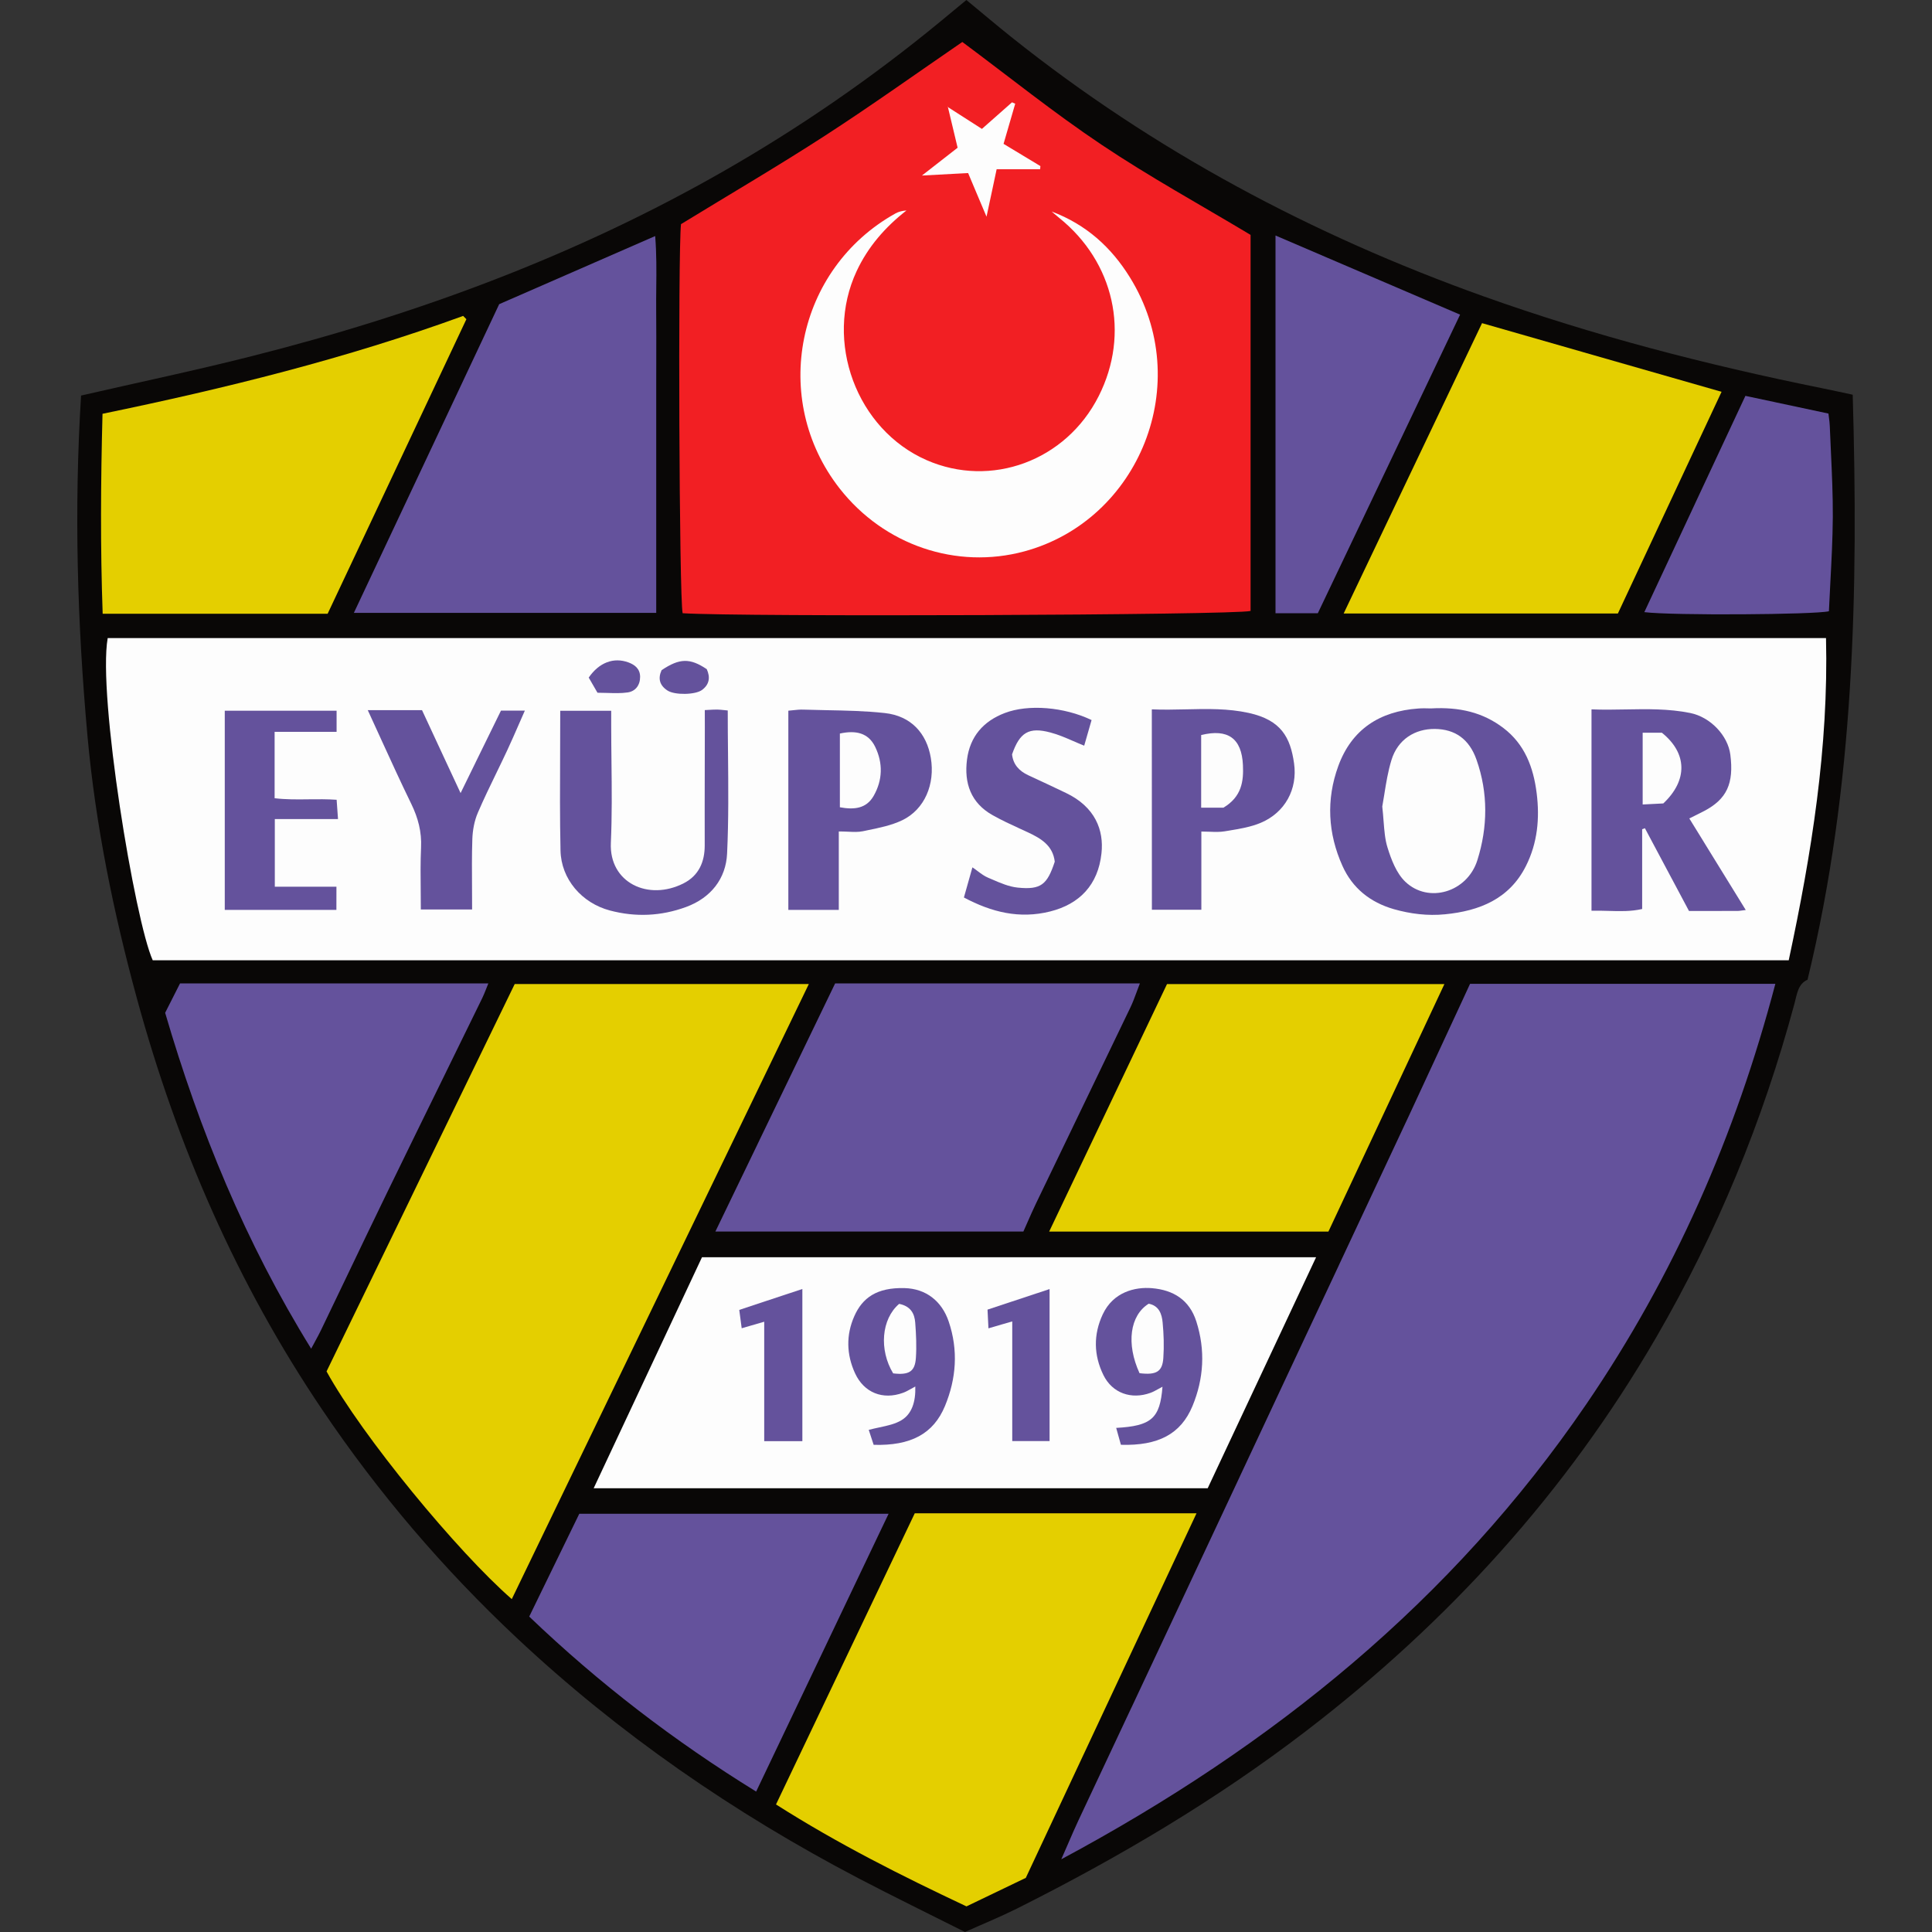 <svg width="50" height="50" viewBox="0 0 50 50" fill="none" xmlns="http://www.w3.org/2000/svg">
<rect x="0" y="0" width="50" height="50" fill="#333333" stroke="none"/>
<path d="M2.098 10.237C3.608 9.89 5.071 9.584 6.517 9.217C10.799 8.135 14.911 6.617 18.749 4.417C20.72 3.287 22.582 2.002 24.333 0.56C24.556 0.376 24.778 0.192 25.01 0C25.408 0.328 25.786 0.649 26.174 0.959C29.854 3.897 33.954 6.081 38.389 7.667C41.241 8.686 44.164 9.441 47.13 10.042C47.381 10.093 47.631 10.147 47.948 10.215C48.095 15.296 47.995 20.348 46.779 25.355C46.53 25.465 46.506 25.73 46.441 25.972C45.624 29.003 44.443 31.887 42.865 34.606C40.542 38.612 37.483 41.976 33.803 44.797C31.467 46.588 28.943 48.078 26.314 49.396C25.885 49.61 25.44 49.791 24.974 50C24.058 49.539 23.133 49.089 22.221 48.612C18.994 46.922 16.02 44.873 13.366 42.382C11.471 40.603 9.794 38.64 8.341 36.486C6.128 33.21 4.581 29.644 3.544 25.843C2.936 23.613 2.474 21.356 2.265 19.059C2 16.132 1.914 13.196 2.098 10.237Z" fill="#090706"/>
<path d="M47.257 16.514H2.787C2.526 17.997 3.491 23.84 3.953 24.852H46.292C46.883 22.091 47.325 19.341 47.257 16.514Z" fill="#FDFDFD"/>
<path d="M16.632 35.812C16.213 36.704 15.792 37.602 15.364 38.516H31.255C32.188 36.528 33.119 34.543 34.06 32.538H18.167C17.654 33.632 17.145 34.717 16.632 35.812Z" fill="#FDFDFD"/>
<path d="M32.365 6.079C32.365 9.332 32.365 12.575 32.365 15.811C31.951 15.921 19.151 15.968 17.667 15.87C17.577 15.514 17.544 6.549 17.624 5.801C18.889 5.027 20.144 4.293 21.364 3.503C22.569 2.722 23.737 1.887 24.905 1.086C26.115 1.986 27.273 2.919 28.506 3.744C29.741 4.572 31.051 5.291 32.365 6.079Z" fill="#F21F23"/>
<path d="M10.616 11.348C11.101 10.319 11.586 9.29 12.07 8.261C12.043 8.232 12.014 8.204 11.986 8.176L11.986 8.176C8.959 9.279 5.839 10.051 2.653 10.709C2.607 12.455 2.596 14.167 2.657 15.884H8.479C9.191 14.372 9.903 12.86 10.616 11.348Z" fill="#E4CF00"/>
<path d="M34.774 15.877H41.871C42.514 14.503 43.156 13.129 43.794 11.764L44.554 10.14C43.355 9.796 42.174 9.458 40.993 9.12L40.96 9.11C40.094 8.862 39.228 8.614 38.355 8.363C37.748 9.639 37.14 10.913 36.53 12.192L36.527 12.198C35.946 13.418 35.362 14.642 34.774 15.877Z" fill="#E4CF00"/>
<path d="M13.245 41.385C11.847 40.167 9.374 37.171 8.451 35.492C9.614 33.097 10.784 30.689 11.959 28.27L13.321 25.466H20.933C19.829 27.753 18.728 30.032 17.628 32.31L17.618 32.33C16.162 35.346 14.707 38.359 13.245 41.385Z" fill="#E4CF00"/>
<path d="M23.124 40.318L23.674 39.164H30.966C30.004 41.22 29.05 43.257 28.1 45.285L28.006 45.485C27.519 46.525 27.033 47.563 26.548 48.599C26.028 48.85 25.534 49.087 25.012 49.337C23.347 48.553 21.696 47.725 20.083 46.699C21.112 44.539 22.12 42.423 23.124 40.318Z" fill="#E4CF00"/>
<path d="M37.381 25.468C36.937 26.416 36.497 27.355 36.058 28.292L36.052 28.305C35.494 29.495 34.938 30.681 34.379 31.874H27.152C28.179 29.716 29.188 27.597 30.202 25.468H37.381Z" fill="#E4CF00"/>
<path d="M24.532 2.772C24.528 2.769 24.523 2.766 24.519 2.763C24.519 2.763 24.527 2.754 24.528 2.755C24.529 2.761 24.531 2.766 24.532 2.772Z" fill="#FDFDFD"/>
<path d="M24.532 2.772C24.616 3.12 24.699 3.468 24.783 3.823C24.492 4.051 24.209 4.271 23.86 4.543C24.166 4.526 24.426 4.512 24.677 4.499C24.803 4.492 24.928 4.485 25.055 4.479C25.105 4.597 25.154 4.713 25.203 4.831C25.304 5.071 25.409 5.319 25.531 5.608C25.583 5.362 25.63 5.142 25.677 4.926C25.715 4.747 25.753 4.57 25.793 4.38H26.919C26.92 4.366 26.921 4.353 26.922 4.339C26.923 4.326 26.924 4.312 26.925 4.298C26.608 4.106 26.29 3.915 25.972 3.723C26.076 3.366 26.172 3.033 26.269 2.7L26.273 2.683C26.259 2.678 26.246 2.672 26.232 2.666C26.218 2.66 26.205 2.654 26.191 2.648C25.927 2.881 25.664 3.114 25.412 3.336C25.09 3.13 24.811 2.95 24.532 2.772Z" fill="#FDFDFD"/>
<path d="M29.238 7.172C28.76 6.402 28.113 5.811 27.217 5.474C27.239 5.492 27.26 5.511 27.281 5.529C27.324 5.566 27.367 5.603 27.412 5.639C28.831 6.779 29.253 8.63 28.435 10.25C27.584 11.936 25.642 12.636 23.98 11.908C22.168 11.114 21.319 8.837 22.171 7.014C22.465 6.386 22.907 5.879 23.459 5.447C23.353 5.454 23.257 5.478 23.174 5.524C20.606 6.955 19.922 10.332 21.73 12.642C22.884 14.115 24.758 14.743 26.508 14.27C29.477 13.469 30.945 9.916 29.238 7.172Z" fill="#FDFDFD"/>
<path d="M34.105 15.871H33.01V6.095C33.443 6.281 33.875 6.466 34.307 6.651L34.344 6.667C35.485 7.156 36.628 7.646 37.787 8.143C37.206 9.362 36.627 10.577 36.049 11.791C35.401 13.15 34.754 14.508 34.105 15.871Z" fill="#64529C"/>
<path d="M13.153 7.77L12.919 7.872C12.609 8.531 12.299 9.19 11.989 9.848L11.978 9.872C11.043 11.858 10.107 13.847 9.158 15.861H16.983V9.995C16.983 9.793 16.984 9.59 16.984 9.388V9.387C16.985 8.94 16.986 8.494 16.982 8.047C16.98 7.848 16.982 7.649 16.984 7.449V7.448C16.989 7.01 16.993 6.566 16.956 6.109C15.659 6.675 14.419 7.217 13.153 7.77Z" fill="#64529C"/>
<path d="M26.485 31.872H18.514C18.872 31.13 19.228 30.392 19.583 29.657L19.661 29.494C20.315 28.14 20.963 26.796 21.613 25.451H29.5C29.47 25.527 29.443 25.6 29.417 25.671L29.417 25.671L29.417 25.671L29.417 25.672L29.417 25.672C29.364 25.814 29.316 25.946 29.255 26.072C28.762 27.1 28.266 28.127 27.771 29.154L27.77 29.157C27.451 29.817 27.133 30.476 26.816 31.136C26.737 31.299 26.665 31.465 26.592 31.63C26.557 31.711 26.521 31.792 26.485 31.872Z" fill="#64529C"/>
<path d="M45.946 25.461C44.914 29.389 43.322 33.02 41.047 36.349C37.583 41.419 32.959 45.173 27.466 48.118C27.529 47.977 27.585 47.847 27.637 47.726C27.734 47.502 27.819 47.305 27.91 47.111C28.365 46.142 28.82 45.173 29.276 44.203L29.282 44.192C29.635 43.44 29.988 42.688 30.341 41.936C30.913 40.716 31.485 39.496 32.057 38.276L32.085 38.215C32.666 36.975 33.248 35.734 33.829 34.494C34.101 33.913 34.374 33.332 34.647 32.751L34.649 32.746L34.649 32.745C35.257 31.448 35.865 30.152 36.472 28.855C36.877 27.985 37.28 27.115 37.687 26.235L37.842 25.901C37.91 25.755 37.977 25.608 38.045 25.461H45.946Z" fill="#64529C"/>
<path d="M4.274 26.211C4.407 25.95 4.535 25.697 4.659 25.451H12.638C12.616 25.504 12.597 25.554 12.578 25.602L12.578 25.602C12.544 25.686 12.514 25.763 12.478 25.836C12.169 26.468 11.86 27.1 11.55 27.731L11.55 27.732C11.034 28.783 10.519 29.834 10.007 30.887C9.639 31.645 9.275 32.405 8.911 33.166L8.911 33.166C8.709 33.588 8.507 34.01 8.304 34.431C8.26 34.522 8.212 34.611 8.152 34.72L8.152 34.721C8.123 34.775 8.09 34.836 8.053 34.904C6.349 32.151 5.163 29.249 4.274 26.211Z" fill="#64529C"/>
<path d="M22.997 39.176H14.992C14.565 40.054 14.135 40.937 13.696 41.837C15.51 43.573 17.448 45.056 19.569 46.366C20.653 44.093 21.71 41.876 22.781 39.628L22.997 39.176Z" fill="#64529C"/>
<path d="M45.948 10.41C45.695 10.356 45.438 10.301 45.171 10.245C44.735 11.178 44.301 12.106 43.867 13.034L43.863 13.044C43.428 13.975 42.993 14.906 42.555 15.842C43.271 15.933 46.974 15.908 47.332 15.819C47.343 15.574 47.356 15.328 47.369 15.082C47.399 14.514 47.429 13.946 47.433 13.378C47.436 12.815 47.41 12.252 47.384 11.689L47.384 11.689L47.384 11.688C47.374 11.469 47.364 11.251 47.355 11.033C47.353 10.954 47.342 10.875 47.332 10.8L47.332 10.799C47.328 10.766 47.324 10.734 47.32 10.703C46.859 10.605 46.412 10.509 45.95 10.411L45.948 10.41Z" fill="#64529C"/>
<path fill-rule="evenodd" clip-rule="evenodd" d="M28.887 36.954C28.928 37.098 28.966 37.236 29.009 37.391C29.976 37.42 30.56 37.113 30.861 36.389C31.155 35.678 31.198 34.943 30.961 34.199C30.781 33.639 30.366 33.385 29.813 33.338C29.375 33.301 28.81 33.436 28.539 34.015C28.294 34.539 28.304 35.073 28.557 35.588C28.786 36.054 29.279 36.228 29.776 36.046C29.843 36.022 29.905 35.987 29.975 35.948L29.975 35.948L29.976 35.948L29.976 35.948C30.01 35.929 30.046 35.909 30.085 35.889C30.022 36.71 29.798 36.903 28.887 36.954ZM30.107 35.143C30.083 35.5 29.927 35.591 29.491 35.538C29.141 34.776 29.241 34.044 29.728 33.74C29.995 33.79 30.069 34.007 30.089 34.227C30.118 34.53 30.128 34.839 30.107 35.143Z" fill="#64529C"/>
<path fill-rule="evenodd" clip-rule="evenodd" d="M22.483 37.005C22.522 37.122 22.563 37.248 22.61 37.392C23.571 37.42 24.156 37.109 24.455 36.389C24.75 35.677 24.803 34.941 24.552 34.2C24.373 33.672 23.964 33.35 23.409 33.336C22.689 33.317 22.319 33.59 22.111 34.059C21.893 34.548 21.905 35.054 22.129 35.541C22.36 36.043 22.847 36.237 23.369 36.046C23.438 36.022 23.501 35.986 23.575 35.945C23.61 35.925 23.647 35.905 23.688 35.883C23.7 36.278 23.599 36.591 23.333 36.753C23.168 36.854 22.967 36.896 22.762 36.94C22.669 36.96 22.575 36.98 22.483 37.005ZM23.115 35.543C22.746 34.933 22.809 34.137 23.27 33.744C23.571 33.804 23.669 33.999 23.686 34.231C23.709 34.534 23.724 34.842 23.703 35.145C23.679 35.499 23.522 35.591 23.115 35.543Z" fill="#64529C"/>
<path d="M19.778 37.297H20.765V33.359C20.595 33.416 20.428 33.471 20.264 33.525L20.221 33.539C19.854 33.661 19.498 33.779 19.132 33.9C19.155 34.077 19.174 34.216 19.195 34.375C19.272 34.353 19.343 34.332 19.413 34.312C19.529 34.279 19.642 34.246 19.778 34.206V37.297Z" fill="#64529C"/>
<path d="M25.958 34.267C26.03 34.246 26.108 34.224 26.197 34.198V37.295H27.163V33.361C26.828 33.472 26.51 33.578 26.194 33.682L25.557 33.893C25.565 34.058 25.572 34.204 25.581 34.377C25.71 34.34 25.823 34.307 25.958 34.267Z" fill="#64529C"/>
<path d="M15.324 17.688C15.366 17.761 15.412 17.841 15.463 17.928C15.547 17.928 15.63 17.931 15.712 17.933C15.895 17.939 16.072 17.945 16.245 17.92C16.444 17.891 16.567 17.735 16.566 17.515C16.565 17.311 16.431 17.204 16.263 17.143C15.882 17.003 15.504 17.145 15.236 17.536C15.264 17.584 15.293 17.634 15.324 17.688Z" fill="#64529C"/>
<path d="M28.25 18.635C28.223 18.728 28.198 18.817 28.172 18.905L28.172 18.906C28.135 19.036 28.098 19.164 28.059 19.298C27.961 19.259 27.866 19.218 27.774 19.178L27.774 19.178L27.774 19.178C27.574 19.091 27.384 19.009 27.185 18.957C26.625 18.807 26.389 18.956 26.192 19.523C26.22 19.787 26.377 19.953 26.609 20.062C26.936 20.214 27.262 20.365 27.586 20.521C28.347 20.885 28.571 21.487 28.506 22.084C28.419 22.899 27.94 23.397 27.18 23.588C26.385 23.788 25.661 23.608 24.946 23.227L24.998 23.043C25.054 22.847 25.107 22.657 25.166 22.447C25.216 22.48 25.262 22.514 25.305 22.547L25.305 22.547C25.396 22.615 25.479 22.676 25.57 22.714C25.607 22.73 25.643 22.745 25.68 22.761L25.68 22.761C25.894 22.854 26.114 22.948 26.337 22.971C26.939 23.032 27.101 22.897 27.297 22.3C27.249 21.885 26.946 21.702 26.609 21.544C26.54 21.512 26.47 21.48 26.401 21.448L26.4 21.448C26.159 21.337 25.918 21.226 25.688 21.096C25.124 20.78 24.948 20.265 25.026 19.658C25.102 19.064 25.447 18.664 26.006 18.452C26.612 18.221 27.537 18.293 28.25 18.635Z" fill="#64529C"/>
<path fill-rule="evenodd" clip-rule="evenodd" d="M38.907 18.84C38.38 18.439 37.775 18.292 37.03 18.334L37.025 18.334L37.021 18.334C37.017 18.334 37.013 18.334 37.009 18.334C37.004 18.334 36.998 18.334 36.991 18.334L36.982 18.333L36.982 18.333L36.982 18.333C36.916 18.331 36.811 18.328 36.707 18.336C35.705 18.406 34.98 18.877 34.634 19.827C34.318 20.695 34.365 21.569 34.743 22.41C35.001 22.984 35.458 23.352 36.072 23.529C36.506 23.652 36.948 23.706 37.394 23.662C38.288 23.575 39.063 23.266 39.492 22.41C39.792 21.813 39.851 21.175 39.768 20.521C39.684 19.859 39.462 19.262 38.907 18.84ZM35.807 21.254L35.807 21.254C35.798 21.134 35.788 21.008 35.773 20.873C35.791 20.773 35.809 20.665 35.827 20.551L35.827 20.551L35.827 20.55L35.827 20.55L35.827 20.55L35.827 20.549C35.871 20.274 35.92 19.966 36.011 19.669C36.173 19.14 36.613 18.859 37.138 18.865C37.657 18.872 38.023 19.127 38.211 19.659C38.516 20.521 38.504 21.405 38.234 22.262C37.972 23.094 36.966 23.39 36.369 22.819C36.139 22.599 36.006 22.248 35.908 21.932C35.844 21.727 35.827 21.506 35.807 21.254Z" fill="#64529C"/>
<path fill-rule="evenodd" clip-rule="evenodd" d="M45.18 23.551C45.139 23.556 45.106 23.56 45.079 23.564C45.034 23.57 45.002 23.575 44.971 23.575C44.559 23.576 44.147 23.576 43.713 23.576H43.711C43.561 23.293 43.41 23.011 43.26 22.729L43.259 22.728C43.029 22.297 42.799 21.865 42.57 21.434L42.499 21.461V23.525C42.209 23.591 41.925 23.583 41.633 23.574C41.487 23.57 41.339 23.566 41.188 23.57V18.358C41.483 18.371 41.778 18.365 42.072 18.36C42.63 18.35 43.187 18.34 43.742 18.452C44.27 18.559 44.718 19.038 44.781 19.531C44.876 20.279 44.689 20.681 44.103 20.989C44.022 21.031 43.941 21.072 43.851 21.116L43.851 21.116L43.848 21.118C43.807 21.138 43.764 21.159 43.719 21.181L44.09 21.782L44.09 21.783C44.449 22.365 44.806 22.945 45.18 23.551ZM42.512 18.963V20.82C42.725 20.809 42.907 20.8 43.046 20.793C43.686 20.19 43.666 19.489 43.008 18.962C42.868 18.963 42.703 18.963 42.512 18.963Z" fill="#64529C"/>
<path fill-rule="evenodd" clip-rule="evenodd" d="M21.708 21.518V23.548H20.402V18.393C20.441 18.39 20.48 18.385 20.519 18.381C20.61 18.371 20.702 18.361 20.794 18.365C20.986 18.371 21.178 18.375 21.371 18.379C21.882 18.389 22.393 18.398 22.9 18.454C23.575 18.528 23.983 18.975 24.09 19.617C24.203 20.292 23.931 20.946 23.353 21.226C23.075 21.36 22.76 21.424 22.451 21.487C22.433 21.491 22.414 21.495 22.396 21.499L22.366 21.505C22.353 21.507 22.34 21.51 22.327 21.513C22.209 21.537 22.084 21.531 21.941 21.524C21.868 21.521 21.791 21.518 21.708 21.518ZM21.736 18.984V20.892C22.104 20.96 22.419 20.929 22.609 20.599C22.844 20.189 22.854 19.749 22.649 19.327C22.474 18.967 22.151 18.893 21.736 18.984Z" fill="#64529C"/>
<path fill-rule="evenodd" clip-rule="evenodd" d="M29.809 18.358C30.102 18.371 30.395 18.364 30.687 18.358C31.234 18.345 31.779 18.332 32.319 18.451C33.158 18.636 33.395 19.085 33.49 19.754C33.586 20.429 33.252 21.03 32.631 21.293C32.372 21.403 32.084 21.45 31.801 21.497C31.764 21.503 31.727 21.509 31.69 21.515C31.567 21.535 31.438 21.531 31.299 21.525C31.232 21.523 31.163 21.52 31.091 21.52V23.544H29.811C29.809 21.841 29.809 20.136 29.809 18.374V18.358ZM31.662 20.903C32.133 20.62 32.187 20.226 32.167 19.799C32.135 19.108 31.779 18.852 31.086 19.023V20.903H31.662Z" fill="#64529C"/>
<path d="M18.24 18.377C18.281 18.375 18.318 18.373 18.354 18.371C18.433 18.366 18.501 18.363 18.569 18.364C18.623 18.365 18.677 18.371 18.737 18.377L18.737 18.377L18.737 18.377L18.737 18.377C18.768 18.381 18.8 18.384 18.834 18.387C18.834 18.757 18.837 19.124 18.841 19.49V19.492C18.849 20.365 18.858 21.229 18.817 22.09C18.787 22.736 18.401 23.236 17.755 23.473C17.109 23.71 16.449 23.74 15.783 23.563C15.057 23.37 14.521 22.752 14.506 22.01C14.488 21.177 14.492 20.343 14.496 19.497L14.496 19.497C14.498 19.132 14.499 18.765 14.499 18.395H15.818V18.791C15.818 19.1 15.822 19.409 15.825 19.719L15.825 19.719C15.833 20.418 15.84 21.116 15.809 21.812C15.761 22.845 16.779 23.328 17.696 22.858C18.082 22.66 18.238 22.309 18.238 21.882C18.236 21.199 18.238 20.517 18.239 19.834C18.24 19.492 18.241 19.15 18.241 18.808C18.24 18.677 18.24 18.543 18.24 18.377Z" fill="#64529C"/>
<path d="M5.817 23.548H8.706V23.547C8.706 23.345 8.706 23.169 8.707 22.948H7.112V21.198H8.747L8.745 21.161C8.732 20.989 8.723 20.852 8.712 20.698C8.466 20.681 8.225 20.683 7.988 20.686C7.69 20.69 7.397 20.693 7.107 20.658V18.94H8.711V18.394H5.817V23.548Z" fill="#64529C"/>
<path d="M10.922 18.379H9.518C9.631 18.626 9.742 18.867 9.85 19.104L9.85 19.104L9.85 19.105C10.119 19.692 10.375 20.253 10.645 20.807C10.82 21.168 10.916 21.527 10.897 21.932C10.88 22.309 10.884 22.688 10.888 23.062C10.889 23.221 10.891 23.38 10.891 23.538H12.218C12.218 23.353 12.217 23.172 12.216 22.993V22.992C12.213 22.558 12.21 22.137 12.224 21.716C12.232 21.486 12.276 21.242 12.367 21.032C12.517 20.683 12.683 20.341 12.849 19.999C12.943 19.805 13.037 19.611 13.128 19.416C13.231 19.196 13.328 18.973 13.428 18.744C13.479 18.628 13.53 18.51 13.583 18.391H12.965C12.748 18.834 12.538 19.264 12.316 19.715L12.315 19.718C12.188 19.977 12.057 20.244 11.92 20.525C11.765 20.193 11.619 19.879 11.478 19.576C11.287 19.164 11.104 18.771 10.922 18.379Z" fill="#64529C"/>
<path d="M17.122 17.344C17.587 17.032 17.856 17.026 18.291 17.318C18.384 17.524 18.364 17.711 18.167 17.857C17.993 17.984 17.463 17.993 17.275 17.871C17.071 17.739 17.023 17.56 17.122 17.344Z" fill="#64529C"/>
</svg>
